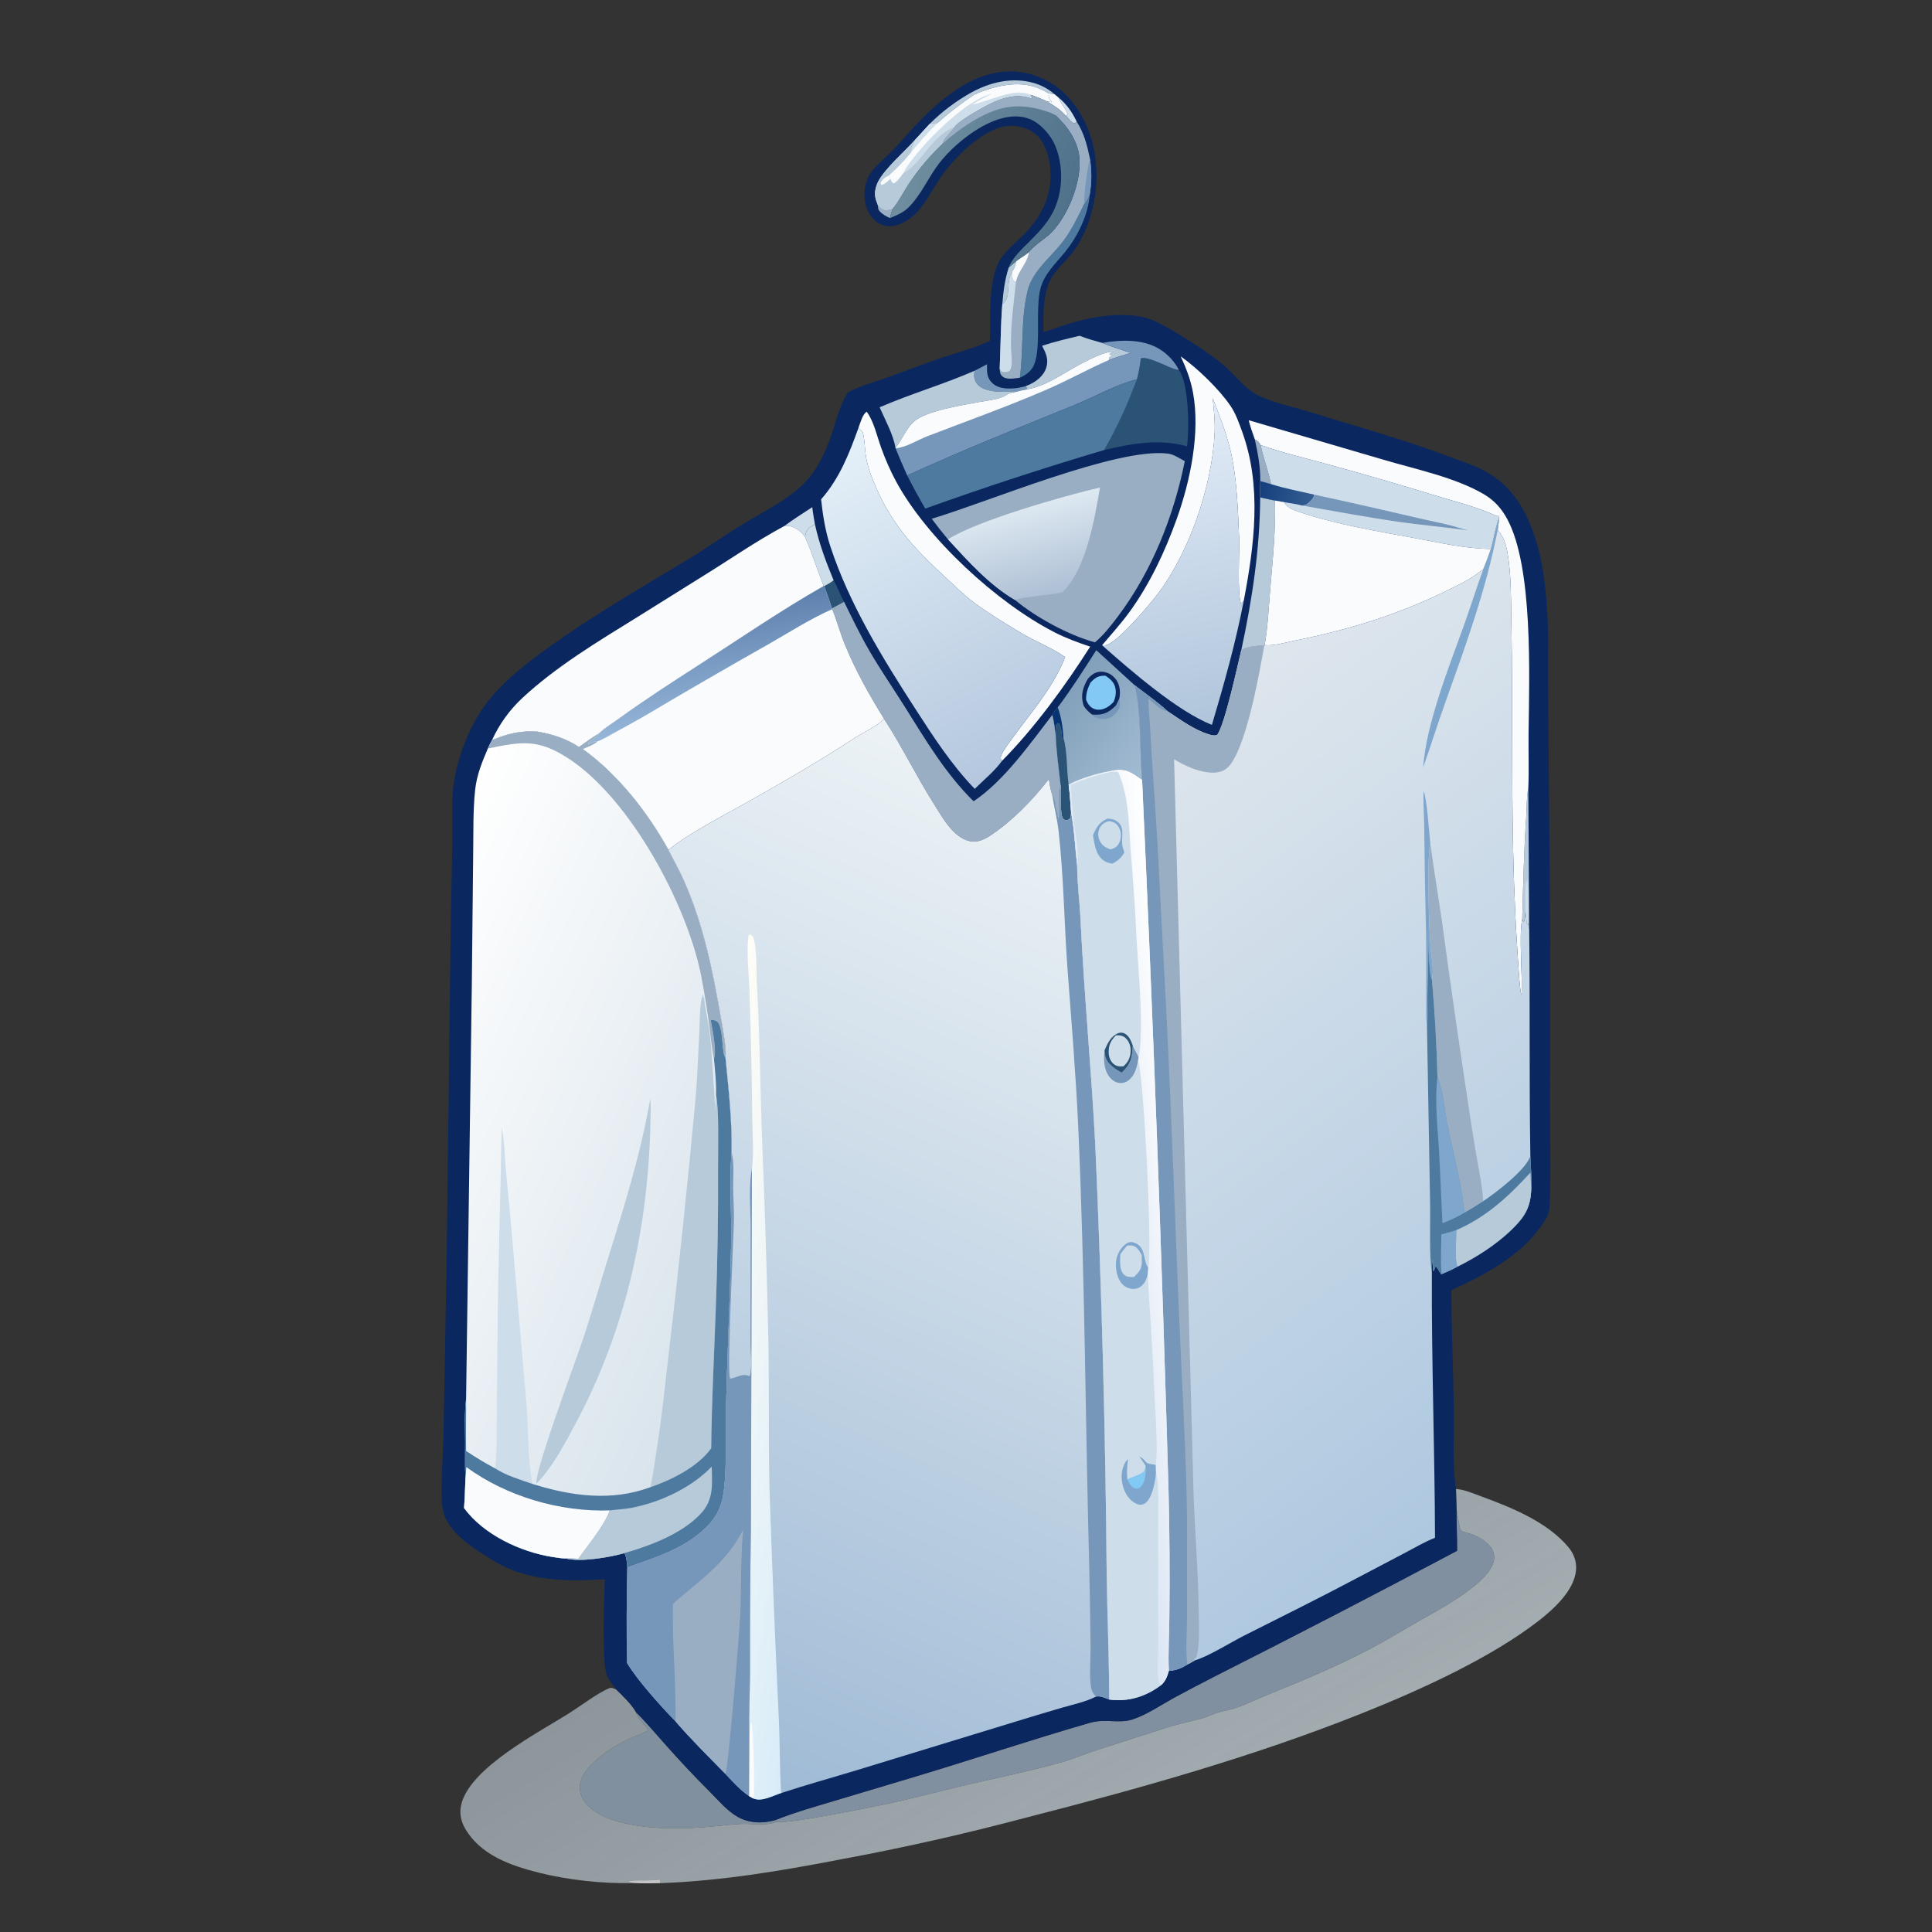 <?xml version="1.0" encoding="UTF-8" standalone="no"?>
<!DOCTYPE svg PUBLIC "-//W3C//DTD SVG 1.1//EN" "http://www.w3.org/Graphics/SVG/1.1/DTD/svg11.dtd">
<svg width="100%" height="100%" viewBox="0 0 1024 1024" version="1.1" xmlns="http://www.w3.org/2000/svg" xmlns:xlink="http://www.w3.org/1999/xlink" xml:space="preserve" xmlns:serif="http://www.serif.com/" style="fill-rule:evenodd;clip-rule:evenodd;stroke-linejoin:round;stroke-miterlimit:2;">
    <rect x="0" y="0" width="1024" height="1024" fill="#333333" stroke="none"/>
    <g transform="matrix(1.034,0,0,1.034,0.001,-17.249)">
        <g id="tshirt.svg">
            <g>
                <path d="M746.318,779.918C750.753,780.22 755.47,782.324 759.633,783.853C774.957,789.481 793.057,796.806 803.857,809.633C806.752,813.07 808.279,817.194 807.841,821.711C806.853,831.901 796.599,841.319 789.042,847.222C764.143,866.67 727.033,883.394 697.692,895.095C642.071,917.274 583.85,933.559 525.898,948.402C494.603,956.724 463.034,963.836 431.193,969.737C400.748,975.623 369.457,980.89 338.418,981.977C333.874,982.118 329.33,982.102 324.787,981.929C309.053,982.313 291.246,980.392 276,976.552C261.631,972.933 246.349,967.515 238.507,954.144C236.082,950.011 235.3,945.539 236.63,940.884C241.917,922.37 275.98,904.784 291.554,894.983C296.971,891.574 306.601,884.373 312.044,882.144C313.594,881.509 314.489,882.203 315.947,882.76C319.301,886.06 323.86,890.371 326.112,894.488L326.443,894.81C331.772,900.062 336.634,906.005 341.651,911.572C348.839,919.669 356.264,927.542 363.927,935.192C368.266,939.605 372.786,944.941 378.223,948.036C381.609,949.964 385.852,950.873 389.726,950.817C392.373,950.779 395.03,950.314 397.577,949.602C407.332,945.672 417.798,942.745 427.865,939.724L469.481,927.268C499.27,918.336 528.787,908.374 558.666,899.78C566.677,897.476 573.518,900.354 580.544,898.026C587.83,895.611 594.609,890.951 601.311,887.231C608.391,883.388 615.519,879.635 622.695,875.972C664.323,854.954 705.723,833.496 746.894,811.597C746.907,804.468 746.583,797.334 746.59,790.199L746.318,779.918ZM746.59,790.199C746.583,797.334 746.907,804.468 746.894,811.597C705.723,833.496 664.323,854.954 622.695,875.972C615.519,879.635 608.391,883.388 601.311,887.231C594.609,890.951 587.83,895.611 580.544,898.026C573.518,900.354 566.677,897.476 558.666,899.78C528.787,908.374 499.27,918.336 469.481,927.268L427.865,939.724C417.798,942.745 407.332,945.672 397.577,949.602L398.002,950.529C403.847,951.832 446.92,942.982 455.185,941.219C468.773,938.32 482.24,934.666 495.787,931.524C512.184,927.722 528.599,924.426 544.799,919.815C550.246,918.265 555.68,915.902 561.1,914.121L597.449,902.437C603.676,900.384 610.19,899.193 616.496,897.388C619.217,896.609 621.695,895.312 624.376,894.485C627.192,893.617 630.172,893.241 632.963,892.309C639.01,890.288 645.006,887.302 650.944,884.906C667.895,878.068 684.611,871.071 700.857,862.633C709.967,857.901 718.671,852.525 727.589,847.462C738.062,841.517 757.811,830.907 763.959,820.929C765.478,818.464 766.46,815.443 765.583,812.576C764.186,808.012 758.578,804.609 754.347,803.106C752.627,802.495 750.306,802.176 748.784,801.214C748.221,800.859 746.915,791.616 746.59,790.199ZM326.112,894.488C326.75,898.463 331.295,900.323 332.081,903.793C328.467,905.777 324.428,906.981 320.744,908.853C312.942,912.819 299.984,920.99 297.56,930.032C296.647,933.437 297.414,936.758 299.312,939.684C304.062,947.01 315.166,950.427 323.352,951.945C337.11,954.498 350.963,954.143 364.839,952.975C369.835,952.555 374.946,951.784 379.943,951.594C385.729,951.375 392.493,952.807 398.002,950.529L397.577,949.602C395.03,950.314 392.373,950.779 389.726,950.817C385.852,950.873 381.609,949.964 378.223,948.036C372.786,944.941 368.266,939.605 363.927,935.192C356.264,927.542 348.839,919.669 341.651,911.572C336.634,906.005 331.772,900.062 326.443,894.81L326.112,894.488ZM324.787,981.929C329.33,982.102 333.874,982.118 338.418,981.977C338.346,981.463 338.405,980.873 338.414,980.352L337.977,980.148C332.757,980.922 327.595,980.233 322.406,980.799L322.285,981.311L324.787,981.929Z" style="fill:url(#_Linear1);fill-rule:nonzero;"/>
                <path d="M324.787,981.929L322.285,981.311L322.406,980.799C327.595,980.233 332.757,980.922 337.977,980.148L338.414,980.352C338.405,980.873 338.346,981.463 338.418,981.977C333.874,982.118 329.33,982.102 324.787,981.929Z" style="fill:rgb(250,251,252);fill-opacity:0.73;fill-rule:nonzero;"/>
                <path d="M326.112,894.488L326.443,894.81C331.772,900.062 336.634,906.005 341.651,911.572C348.839,919.669 356.264,927.542 363.927,935.192C368.266,939.605 372.786,944.941 378.223,948.036C381.609,949.964 385.852,950.873 389.726,950.817C392.373,950.779 395.03,950.314 397.577,949.602L398.002,950.529C392.493,952.807 385.729,951.375 379.943,951.594C374.946,951.784 369.835,952.555 364.839,952.975C350.963,954.143 337.11,954.498 323.352,951.945C315.166,950.427 304.062,947.01 299.312,939.684C297.414,936.758 296.647,933.437 297.56,930.032C299.984,920.99 312.942,912.819 320.744,908.853C324.428,906.981 328.467,905.777 332.081,903.793C331.295,900.323 326.75,898.463 326.112,894.488Z" style="fill:rgb(153,174,195);fill-opacity:0.75;fill-rule:nonzero;"/>
                <path d="M746.59,790.199C746.915,791.616 748.221,800.859 748.784,801.214C750.306,802.176 752.627,802.495 754.347,803.106C758.578,804.609 764.186,808.012 765.583,812.576C766.46,815.443 765.478,818.464 763.959,820.929C757.811,830.907 738.062,841.517 727.589,847.462C718.671,852.525 709.967,857.901 700.857,862.633C684.611,871.071 667.895,878.068 650.944,884.906C645.006,887.302 639.01,890.288 632.963,892.309C630.172,893.241 627.192,893.617 624.376,894.485C621.695,895.312 619.217,896.609 616.496,897.388C610.19,899.193 603.676,900.384 597.449,902.437L561.1,914.121C555.68,915.902 550.246,918.265 544.799,919.815C528.599,924.426 512.184,927.722 495.787,931.524C482.24,934.666 468.773,938.32 455.185,941.219C446.92,942.982 403.847,951.832 398.002,950.529L397.577,949.602C407.332,945.672 417.798,942.745 427.865,939.724L469.481,927.268C499.27,918.336 528.787,908.374 558.666,899.78C566.677,897.476 573.518,900.354 580.544,898.026C587.83,895.611 594.609,890.951 601.311,887.231C608.391,883.388 615.519,879.635 622.695,875.972C664.323,854.954 705.723,833.496 746.894,811.597C746.907,804.468 746.583,797.334 746.59,790.199Z" style="fill:rgb(153,174,195);fill-opacity:0.76;fill-rule:nonzero;"/>
                <path d="M507.425,191.37C507.993,178.353 505.96,158.075 514.126,147.674C517.88,142.892 522.929,139.232 526.933,134.653C534.908,125.532 539.289,115.765 538.396,103.535C537.923,97.052 535.814,89.502 530.579,85.278C526.451,81.948 520.636,80.643 515.441,81.366C503.924,82.968 489.653,97.11 483.098,106.27C479.219,111.691 476.158,117.739 472.142,123.047C468.733,127.552 463.164,131.909 457.43,132.571C454.113,132.953 450.996,131.898 448.502,129.695C444.835,126.456 443.244,121.827 443.125,117.029C443.039,113.585 443.657,110.009 445.325,106.961C448.082,101.926 453.816,97.706 457.785,93.568C461.266,89.938 464.492,86.071 467.925,82.397C480.808,68.614 497.099,53.847 517.049,53.278C527.069,52.992 537.924,57.198 545.186,64.115C566.115,84.051 566.595,119.155 552.145,142.843C548.089,149.492 540.368,154.83 537.529,162.031C534.738,169.111 534.611,179.305 534.817,186.866C539.075,185.678 543.269,184.074 547.492,182.738C559.514,178.936 575.85,176.19 588.223,179.829C596.754,182.338 620.03,197.628 627.016,203.668C633.171,208.99 638.223,216.259 645.743,219.76C653.128,223.199 662.304,225.086 670.114,227.498C694.467,235.018 718.889,241.716 742.745,250.721C748.757,252.991 755.028,254.901 760.723,257.908C775.18,265.541 782.682,278.641 787.348,293.82C791.649,307.811 792.662,321.838 793.412,336.356C793.771,343.313 793.475,350.34 793.506,357.309L793.769,397.027L794.627,496.991L794.502,584.412C794.494,601.339 795.099,618.55 794.242,635.45C794.146,637.34 793.891,638.797 792.956,640.461C782.612,658.875 762.501,669.573 743.965,677.964C743.992,698.719 744.947,719.369 745.243,740.095C745.42,752.466 744.38,768.1 746.318,779.918L746.59,790.199C746.583,797.334 746.907,804.468 746.894,811.597C705.723,833.496 664.323,854.954 622.695,875.972C615.519,879.635 608.391,883.388 601.311,887.231C594.609,890.951 587.83,895.611 580.544,898.026C573.518,900.354 566.677,897.476 558.666,899.78C528.787,908.374 499.27,918.336 469.481,927.268L427.865,939.724C417.798,942.745 407.332,945.672 397.577,949.602C395.03,950.314 392.373,950.779 389.726,950.817C385.852,950.873 381.609,949.964 378.223,948.036C372.786,944.941 368.266,939.605 363.927,935.192C356.264,927.542 348.839,919.669 341.651,911.572C336.634,906.005 331.772,900.062 326.443,894.81L326.112,894.488C323.86,890.371 319.301,886.06 315.947,882.76C314.173,880.336 311.617,877.456 310.777,874.565C308.606,867.098 309.611,835.453 309.998,826.203C290.311,827.512 269.649,827.238 252.388,816.372C242.971,810.444 229.451,802.379 227.032,790.75C225.468,783.227 227.141,761.381 227.325,752.484L228.928,664.073L230.962,497.536L231.865,446.746C232.018,437.566 231.284,427.913 232.505,418.824C234.47,404.182 241.523,386.421 251,375.025C261.436,362.476 274.627,353.048 287.917,343.812C309.205,329.017 331.404,316.246 353.559,302.869C362.231,297.633 370.484,291.702 379.096,286.374C390.63,279.238 406.43,271.853 415.026,261.258C420.25,254.819 424.161,245.996 426.687,238.144C428.986,231.001 430.485,224.337 434.515,217.902L436.965,216.698C442.07,214.146 447.933,212.6 453.334,210.685C463.022,207.251 472.575,203.486 482.32,200.19C490.653,197.372 499.468,195.15 507.425,191.37Z" style="fill:rgb(10,39,95);fill-rule:nonzero;"/>
                <path d="M450.029,121.938C451.206,122.942 452.542,124.396 454.188,124.333C455.272,124.291 456.438,123.987 457.502,123.768C457.036,125.292 456.472,126.82 456.298,128.41C454.773,128.016 452.298,126.418 451.179,125.261C450.07,124.114 450.068,123.491 450.029,121.938Z" style="fill:rgb(153,174,195);fill-rule:nonzero;"/>
                <path d="M542.557,66.636C546.759,70.065 549.53,74.075 551.876,78.941C551.199,79.78 551.633,79.423 550.508,79.928C548.805,79.166 547.651,77.422 546.479,76.007L547.253,75.196C546.234,72.144 543.785,69.69 542.557,66.636Z" style="fill:rgb(206,221,234);fill-rule:nonzero;"/>
                <path d="M517.084,153.788L520.883,150.572C520.518,152.631 520.21,154.173 518.869,155.837C515.23,162.011 518.714,169.546 513.779,172.501C514.305,166.068 515.053,159.945 517.084,153.788Z" style="fill:rgb(182,202,217);fill-rule:nonzero;"/>
                <path d="M537.532,64.578L540.415,64.854L542.557,66.636C543.785,69.69 546.234,72.144 547.253,75.196L546.479,76.007L545.944,75.688C543.506,72.738 540.032,70.803 536.847,68.772C537.587,68.765 538.31,68.941 539.039,69.065C539.033,68.294 538.052,67.805 537.809,67.127C537.573,66.469 537.611,65.304 537.532,64.578Z" style="fill:rgb(250,251,252);fill-rule:nonzero;"/>
                <path d="M643.215,241.921C644.867,242.754 645.292,243.197 646.179,244.82C647.529,251.58 650.175,258.031 651.505,264.824C649.704,264.248 647.835,263.812 646.009,263.316C646.128,256.058 644.752,248.973 643.215,241.921Z" style="fill:rgb(153,174,195);fill-rule:nonzero;"/>
                <path d="M427.308,314.118C429.412,317.651 430.624,321.62 432.666,325.15L426.455,328.517C425.228,324.69 423.907,320.895 422.49,317.134C424.233,316.225 425.786,315.366 427.308,314.118Z" style="fill:rgb(42,83,118);fill-rule:nonzero;"/>
                <path d="M416.373,276.641C416.649,279.593 417.236,282.52 417.737,285.441C415.371,286.748 413.569,287.669 412.921,290.488C412.789,291.062 412.778,291.429 412.735,291.991C411.827,290.777 410.928,289.621 409.706,288.704C407.401,286.975 404.968,285.868 402.083,286.289C406.626,282.849 411.628,279.808 416.373,276.641Z" style="fill:rgb(206,221,234);fill-rule:nonzero;"/>
                <path d="M499.557,206.732L505.939,203.407C505.91,207.028 505.673,209.945 508.361,212.76C510.869,215.387 514.555,215.893 518.015,215.843C520.757,215.804 523.241,215.321 525.875,214.597L526.552,216.28C524.47,216.624 522.452,217.117 520.409,217.643C516.564,217.339 512.751,217.784 508.894,217.167C505.875,216.684 502.459,215.769 500.616,213.115C499.199,211.075 499.142,209.098 499.557,206.732Z" style="fill:rgb(118,150,186);fill-rule:nonzero;"/>
                <path d="M497.766,64.171C507.584,58.756 518.974,56.064 530.007,59.247C533.91,60.373 537.298,62.247 540.415,64.854L537.532,64.578C529.351,59.404 521.1,58.97 511.846,61.001C507.597,61.934 503.457,63.423 499.459,65.126C492.716,69.634 486.52,74.329 480.515,79.789L476.634,80.099C478.202,78.537 479.822,77.031 481.493,75.581C483.165,74.13 484.885,72.739 486.652,71.407C488.419,70.075 490.229,68.805 492.084,67.598C493.939,66.39 495.833,65.248 497.766,64.171Z" style="fill:rgb(182,202,217);fill-rule:nonzero;"/>
                <path d="M780.284,487.64C780.783,470.364 781.116,453.134 782.312,435.888C782.653,430.975 782.411,425.515 783.397,420.719L783.851,492.788L783.192,489.733L783.019,490.698L782.773,490.739L781.968,483.985C781.815,485.664 781.896,487.91 780.982,489.355C780.336,488.302 780.573,488.872 780.284,487.64Z" style="fill:rgb(182,202,217);fill-rule:nonzero;"/>
                <path d="M781.968,483.985C782.009,480.482 781.424,470.302 782.368,467.553L782.644,468.985L782.183,469.514L782.78,469.248C782.852,468.479 782.746,467.684 783.214,467.056C783.35,474.565 783.704,482.235 783.192,489.733L783.019,490.698L782.773,490.739L781.968,483.985Z" style="fill:rgb(206,221,234);fill-rule:nonzero;"/>
                <path d="M412.735,291.991C412.778,291.429 412.789,291.062 412.921,290.488C413.569,287.669 415.371,286.748 417.737,285.441C419.85,295.258 423.445,304.864 427.308,314.118C425.786,315.366 424.233,316.225 422.49,317.134L422.207,317.118C420.512,312.608 418.856,308.084 417.237,303.546C415.838,299.641 414.369,295.804 412.735,291.991Z" style="fill:rgb(206,221,234);fill-rule:nonzero;"/>
                <path d="M553.401,188.793C557.184,190.285 561.045,191.368 564.957,192.455C569.767,194.408 574.716,195.999 579.662,197.571C575.935,198.733 572.161,199.821 568.5,201.175L568.363,200.125L569.653,199.106L569.427,198.512L568.547,198.337C569.383,197.581 569.712,197.491 570.759,197.181C567.146,196.142 555.847,202.24 552.426,204.106C543.805,208.809 536.426,214.439 526.552,216.28L525.875,214.597C526.596,214.307 527.308,213.996 528.011,213.665C531.611,211.934 535.136,209.062 536.32,205.106C537.615,200.783 536.105,197.673 534.165,193.926C540.434,191.855 546.98,190.322 553.401,188.793Z" style="fill:rgb(182,202,217);fill-rule:nonzero;"/>
                <path d="M555.688,121.405C556.879,119.747 557.762,118.104 558.616,116.252C557.886,126.703 552.388,137.95 545.831,145.982C541.243,151.6 535.559,156.871 533.479,164.035C530.243,175.179 534.46,197.397 529.114,205.391C528.591,206.176 527.981,206.885 527.283,207.518C525.993,208.683 524.342,209.57 522.776,210.3C524.723,195.577 523.177,180.051 526.8,165.579C529.407,155.166 539.328,148.102 545.408,139.77C549.556,134.086 552.623,127.713 555.688,121.405Z" style="fill:rgb(79,122,160);fill-rule:nonzero;"/>
                <path d="M645.976,271.631C648.485,272.194 651.002,272.836 653.538,273.263C653.936,288.526 652.415,303.341 651.12,318.508C650.298,328.14 649.901,337.818 648.261,347.362L648.035,347.681C644.152,347.587 639.769,348.066 636.289,349.859C641.872,323.922 645.776,298.202 645.976,271.631Z" style="fill:rgb(182,202,217);fill-rule:nonzero;"/>
                <path d="M450.894,225.453C466.818,218.551 483.583,213.704 499.557,206.732C499.142,209.098 499.199,211.075 500.616,213.115C502.459,215.769 505.875,216.684 508.894,217.167C512.751,217.784 516.564,217.339 520.409,217.643C518.775,217.91 517.494,218.133 516.088,219.049C512.358,221.481 506.461,221.945 502.133,222.749C493.701,224.317 474.492,227.256 468.344,232.904C464.716,236.237 462.608,241.584 459.615,245.495C459.225,246.005 459.384,245.777 459.037,246.459C458.048,239.756 453.618,231.687 450.894,225.453Z" style="fill:rgb(182,202,217);fill-rule:nonzero;"/>
                <path d="M499.459,65.126C503.457,63.423 507.597,61.934 511.846,61.001C521.1,58.97 529.351,59.404 537.532,64.578C537.611,65.304 537.573,66.469 537.809,67.127C538.052,67.805 539.033,68.294 539.039,69.065C538.31,68.941 537.587,68.765 536.847,68.772C533.981,67.448 531.196,66.25 528.182,65.3L529.063,66.735L528.819,67.24C522.382,64.748 515.64,66.268 509.531,68.95C505.296,70.81 491.851,78.237 489.404,81.618C487.427,84.881 484.398,86.602 483.101,90.399C476.59,96.508 470.411,103.79 465.533,111.301C462.888,115.374 460.577,120.021 457.502,123.768C456.438,123.987 455.272,124.291 454.188,124.333C452.542,124.396 451.206,122.942 450.029,121.938L449.55,120.579C449.413,120.242 449.277,119.904 449.155,119.561C447.96,116.178 448.619,112.989 450.097,109.827C453.868,102.757 463.668,94.441 469.315,88.094L476.634,80.099L480.515,79.789C486.52,74.329 492.716,69.634 499.459,65.126Z" style="fill:rgb(250,251,252);fill-rule:nonzero;"/>
                <path d="M476.634,80.099L480.515,79.789C475.59,84.678 471.095,89.612 466.801,95.076C467.626,92.744 468.464,90.416 469.315,88.094L476.634,80.099Z" style="fill:rgb(206,221,234);fill-rule:nonzero;"/>
                <path d="M498.309,70.234C506.787,68.862 519.889,61.236 528.182,65.3L529.063,66.735L528.819,67.24C522.382,64.748 515.64,66.268 509.531,68.95C505.296,70.81 491.851,78.237 489.404,81.618C477.757,85.834 472.611,100.001 463.061,105.414C463.52,104.399 464.007,103.485 464.617,102.551C472.046,91.169 495.038,67.459 508.608,64.765C505.023,66.321 501.657,68.23 498.309,70.234Z" style="fill:rgb(206,221,234);fill-rule:nonzero;"/>
                <path d="M463.061,105.414C472.611,100.001 477.757,85.834 489.404,81.618C487.427,84.881 484.398,86.602 483.101,90.399C476.59,96.508 470.411,103.79 465.533,111.301C462.888,115.374 460.577,120.021 457.502,123.768C456.438,123.987 455.272,124.291 454.188,124.333C452.542,124.396 451.206,122.942 450.029,121.938L449.55,120.579C449.413,120.242 449.277,119.904 449.155,119.561C447.96,116.178 448.619,112.989 450.097,109.827C453.868,102.757 463.668,94.441 469.315,88.094C468.464,90.416 467.626,92.744 466.801,95.076C463.321,99.274 459.635,103.07 455.579,106.717L456.46,108.397L457.038,109.838C457.289,110.184 457.697,110.468 458.02,110.748C460.024,109.792 461.707,107.131 463.061,105.414Z" style="fill:rgb(182,202,217);fill-rule:nonzero;"/>
                <path d="M455.579,106.717L456.46,108.397C455.103,109.493 453.495,111.17 451.76,111.52L451.386,110.418C452.324,108.512 453.667,107.517 455.579,106.717Z" style="fill:rgb(250,251,252);fill-rule:nonzero;"/>
                <path d="M584.753,200.43C586.957,199.449 592.167,201.806 594.442,202.676C597.334,203.782 601.274,206.059 604.281,206.301C609.447,213.233 609.675,237.025 608.47,245.428C593.873,241.49 580.435,244.014 566.002,247.347C572.799,235.617 578.088,223.788 582.822,211.097C583.667,207.534 584.425,204.082 584.753,200.43Z" style="fill:rgb(42,83,118);fill-rule:nonzero;"/>
                <path d="M545.944,75.688L546.479,76.007C547.651,77.422 548.805,79.166 550.508,79.928C551.633,79.423 551.199,79.78 551.876,78.941C555.631,84.789 557.302,91.246 558.696,97.973C559.658,104.26 559.608,109.968 558.616,116.252C557.762,118.104 556.879,119.747 555.688,121.405C552.623,127.713 549.556,134.086 545.408,139.77C539.328,148.102 529.407,155.166 526.8,165.579C523.177,180.051 524.723,195.577 522.776,210.3L522.368,210.349C519.681,210.648 515.747,211.542 513.606,209.417C512.545,208.365 512.535,207.103 512.431,205.721C512.924,194.649 512.926,183.561 513.779,172.501C518.714,169.546 515.23,162.011 518.869,155.837C520.21,154.173 520.518,152.631 520.883,150.572C523.034,148.94 525.247,147.739 527.345,145.949C530.48,141.871 535.962,139.102 539.516,135.26C547.667,126.451 553.994,110.543 553.363,98.473C552.892,89.469 547.356,81.6 540.962,75.684C542.614,75.561 544.255,75.831 545.944,75.688Z" style="fill:rgb(153,174,195);fill-rule:nonzero;"/>
                <path d="M558.696,97.973C559.658,104.26 559.608,109.968 558.616,116.252C557.762,118.104 556.879,119.747 555.688,121.405C555.864,113.825 556.992,105.361 558.696,97.973Z" style="fill:rgb(118,150,186);fill-rule:nonzero;"/>
                <path d="M527.345,145.949C527.015,150.698 522.442,155.052 521.144,159.775C521.069,160.049 520.986,160.32 520.914,160.595C520.871,160.76 520.836,160.927 520.797,161.093L519.625,160.687C518.66,159.356 518.89,157.422 518.869,155.837C520.21,154.173 520.518,152.631 520.883,150.572C523.034,148.94 525.247,147.739 527.345,145.949Z" style="fill:rgb(250,251,252);fill-rule:nonzero;"/>
                <path d="M513.779,172.501C518.714,169.546 515.23,162.011 518.869,155.837C518.89,157.422 518.66,159.356 519.625,160.687L520.797,161.093C519.594,172.4 517.884,183.972 518.252,195.363C518.357,198.6 519.383,204.289 517.5,206.826C516.04,207.55 515.118,207.43 513.569,207.252C512.995,206.702 512.798,206.46 512.431,205.721C512.924,194.649 512.926,183.561 513.779,172.501Z" style="fill:rgb(206,221,234);fill-rule:nonzero;"/>
                <path d="M528.182,65.3C531.196,66.25 533.981,67.448 536.847,68.772C540.032,70.803 543.506,72.738 545.944,75.688C544.255,75.831 542.614,75.561 540.962,75.684C547.356,81.6 552.892,89.469 553.363,98.473C553.994,110.543 547.667,126.451 539.516,135.26C535.962,139.102 530.48,141.871 527.345,145.949C525.247,147.739 523.034,148.94 520.883,150.572L517.084,153.788C520.237,144.702 534.876,136.995 540.707,123.383C544.953,113.471 545.015,101.245 540.863,91.278C538.583,85.802 533.274,79.827 527.741,77.657C511.948,71.462 490.329,88.797 481.427,100.359C475.914,107.519 472.378,116.149 466.026,122.684C463.201,125.592 459.964,126.906 456.298,128.41C456.472,126.82 457.036,125.292 457.502,123.768C460.577,120.021 462.888,115.374 465.533,111.301C470.411,103.79 476.59,96.508 483.101,90.399C484.398,86.602 487.427,84.881 489.404,81.618C491.851,78.237 505.296,70.81 509.531,68.95C515.64,66.268 522.382,64.748 528.819,67.24L529.063,66.735L528.182,65.3Z" style="fill:url(#_Linear2);fill-rule:nonzero;"/>
                <path d="M528.182,65.3C531.196,66.25 533.981,67.448 536.847,68.772C540.032,70.803 543.506,72.738 545.944,75.688C544.255,75.831 542.614,75.561 540.962,75.684L538.709,74.543C526.296,70.132 516.751,69.703 504.686,75.492C496.998,79.181 489.436,84.7 483.101,90.399C484.398,86.602 487.427,84.881 489.404,81.618C491.851,78.237 505.296,70.81 509.531,68.95C515.64,66.268 522.382,64.748 528.819,67.24L529.063,66.735L528.182,65.3Z" style="fill:rgb(153,174,195);fill-rule:nonzero;"/>
                <path d="M440.057,235.981C440.864,233.836 442.201,228.732 444.298,227.746C448.033,232.931 449.523,240.26 451.704,246.248C453.789,252.101 456.29,257.769 459.209,263.254C475.009,292.593 510.828,325.531 540.478,340.762C546.306,343.755 552.601,346.079 558.816,348.144C546.069,368.179 530.323,389.79 513.631,406.688C513.461,406.418 513.262,406.164 513.12,405.878C512.205,404.03 515.799,399.465 516.905,397.892C527.106,383.388 539.395,370.271 545.983,353.515C538.937,348.582 530.72,345.536 523.356,341.107C515.248,336.231 506.814,331.174 499.229,325.533C494.103,321.72 489.456,317.093 484.769,312.76C469.816,298.938 458.233,287.013 449.699,268.003C447.225,262.492 444.871,256.704 443.863,250.715C443.34,247.607 443.166,240.655 442.17,238.173C441.949,237.623 440.529,236.471 440.057,235.981Z" style="fill:rgb(250,251,252);fill-rule:nonzero;"/>
                <path d="M605.166,199.327C613.546,205.196 624.886,216.111 630.687,224.646C633.423,228.67 635.081,233.431 636.728,237.98C646.898,266.06 642.984,296.029 637.544,324.606L636.208,326.182C634.11,322.228 635.417,298.477 635.137,292.006C634.507,277.462 634.054,261.44 630.652,247.283C628.493,238.3 624.954,229.344 621.619,220.742C622.202,226.626 622.882,232.488 622.62,238.41C621.382,266.358 608.877,302.492 591.212,323.982C587.098,328.987 571.873,347.067 566.425,347.448C565.83,347.489 565.557,347.458 564.911,347.436C569.546,341.9 574.361,336.635 578.646,330.802C589.235,316.39 597.219,299.355 603.218,282.565C610.186,263.061 615.298,238.422 611.527,217.953C610.304,211.315 608.06,205.403 605.166,199.327Z" style="fill:rgb(250,251,252);fill-rule:nonzero;"/>
                <path d="M561.942,349.962L581.676,367.978C585.083,381.246 584.177,402.122 585.427,416.481C580.068,412.748 577.363,410.452 570.638,411.647C562.891,413.024 554.806,415.223 547.778,418.816C548.368,423.482 548.707,428.137 549.013,432.827L548.868,435.823C548.34,436.335 547.857,436.695 547.255,437.108C545.904,437.156 545.927,437.138 544.856,436.307C543.046,433.08 544.239,423.948 543.725,419.744C543.702,419.55 543.674,419.355 543.648,419.161C542.748,410.709 541.464,402.096 541.155,393.612C540.673,390.119 540.307,386.568 539.382,383.16C540.018,381.816 541.306,380.445 542.221,379.247C549.31,369.792 555.599,359.916 561.942,349.962Z" style="fill:url(#_Linear3);fill-rule:nonzero;"/>
                <path d="M539.382,383.16C540.018,381.816 541.306,380.445 542.221,379.247C543.965,384.147 544.881,389.732 545.109,394.924L544.84,395.062L544.376,394.767C544.205,392.299 543.976,389.746 542.911,387.49L542.161,387.343L541.256,388.459C541.441,390.091 541.452,391.498 541.226,393.13L541.155,393.612C540.673,390.119 540.307,386.568 539.382,383.16Z" style="fill:rgb(7,51,115);fill-rule:nonzero;"/>
                <path d="M571.963,378.373L573.747,374.802C574.214,377.278 574.422,378.821 572.988,380.986C571.588,383.101 569.281,384.85 566.732,385.204C564.964,385.449 562.325,385.092 560.833,384.042C560.378,383.722 560.125,383.384 559.777,382.978C560.37,383.011 560.955,383.036 561.548,383.043C566.193,383.102 568.715,381.567 571.963,378.373Z" style="fill:rgb(118,150,186);fill-rule:nonzero;"/>
                <path d="M541.155,393.612L541.226,393.13C541.452,391.498 541.441,390.091 541.256,388.459L542.161,387.343L542.911,387.49C543.976,389.746 544.205,392.299 544.376,394.767L544.84,395.062L545.109,394.924C547.25,402.34 546.597,411.122 547.778,418.816C548.368,423.482 548.707,428.137 549.013,432.827L548.868,435.823C548.34,436.335 547.857,436.695 547.255,437.108C545.904,437.156 545.927,437.138 544.856,436.307C543.046,433.08 544.239,423.948 543.725,419.744C543.702,419.55 543.674,419.355 543.648,419.161C542.748,410.709 541.464,402.096 541.155,393.612Z" style="fill:rgb(42,83,118);fill-rule:nonzero;"/>
                <path d="M557.605,364.636C558.86,363.28 559.991,362.134 561.757,361.478C564.309,360.529 566.521,361.045 568.913,362.142C571.65,363.939 573.181,365.973 573.841,369.217C574.215,371.055 574.1,372.968 573.747,374.802L571.963,378.373C568.715,381.567 566.193,383.102 561.548,383.043C560.955,383.036 560.37,383.011 559.777,382.978C557.987,381.574 556.675,380.379 555.475,378.434C555.397,378.169 555.315,377.905 555.241,377.638C553.884,372.769 555.15,368.88 557.605,364.636Z" style="fill:rgb(10,39,95);fill-rule:nonzero;"/>
                <path d="M558.978,366.596C559.32,366.224 559.672,365.861 560.039,365.514C562.153,363.504 563.827,362.955 566.716,363.07C569.003,364.647 571.073,366.347 571.7,369.197C572.256,371.728 571.813,374.044 570.876,376.405C569.823,377.49 568.797,378.504 567.461,379.241C565.543,380.299 563.244,380.905 561.11,380.153C558.749,379.32 557.726,377.63 556.715,375.466C556.659,372.032 557.504,369.625 558.978,366.596Z" style="fill:rgb(130,202,245);fill-rule:nonzero;"/>
                <path d="M564.957,192.455C575.058,190.724 586.902,190.322 595.662,196.461C599.228,198.96 602.316,202.4 604.281,206.301C601.274,206.059 597.334,203.782 594.442,202.676C592.167,201.806 586.957,199.449 584.753,200.43C584.425,204.082 583.667,207.534 582.822,211.097C571.969,213.835 561.402,219.975 551.012,224.205C522.166,235.948 493.353,247.41 465.032,260.419C462.953,255.8 460.955,251.147 459.037,246.459C459.384,245.777 459.225,246.005 459.615,245.495C462.608,241.584 464.716,236.237 468.344,232.904C474.492,227.256 493.701,224.317 502.133,222.749C506.461,221.945 512.358,221.481 516.088,219.049C517.494,218.133 518.775,217.91 520.409,217.643C522.452,217.117 524.47,216.624 526.552,216.28C536.426,214.439 543.805,208.809 552.426,204.106C555.847,202.24 567.146,196.142 570.759,197.181C569.712,197.491 569.383,197.581 568.547,198.337L569.427,198.512L569.653,199.106L568.363,200.125L568.5,201.175C572.161,199.821 575.935,198.733 579.662,197.571C574.716,195.999 569.767,194.408 564.957,192.455Z" style="fill:rgb(118,150,186);fill-rule:nonzero;"/>
                <path d="M526.552,216.28C536.426,214.439 543.805,208.809 552.426,204.106C555.847,202.24 567.146,196.142 570.759,197.181C569.712,197.491 569.383,197.581 568.547,198.337L569.427,198.512L569.653,199.106L568.363,200.125L568.5,201.175C557.638,205.885 547.346,211.704 536.484,216.4C516.414,225.077 495.808,232.426 475.413,240.266C470.397,242.194 464.37,246.092 459.037,246.459C459.384,245.777 459.225,246.005 459.615,245.495C462.608,241.584 464.716,236.237 468.344,232.904C474.492,227.256 493.701,224.317 502.133,222.749C506.461,221.945 512.358,221.481 516.088,219.049C517.494,218.133 518.775,217.91 520.409,217.643C522.452,217.117 524.47,216.624 526.552,216.28Z" style="fill:rgb(250,251,252);fill-rule:nonzero;"/>
                <path d="M582.822,211.097C578.088,223.788 572.799,235.617 566.002,247.347C535.153,256.5 504.582,266.507 474.291,277.367C471.026,271.816 467.939,266.166 465.032,260.419C493.353,247.41 522.166,235.948 551.012,224.205C561.402,219.975 571.969,213.835 582.822,211.097Z" style="fill:rgb(79,122,160);fill-rule:nonzero;"/>
                <path d="M640.057,232.082L709.627,252.474C725.73,257.204 745.977,261.463 760.474,269.934C765.986,273.154 769.693,277.331 772.685,282.914C785.885,307.544 783.901,363.101 783.535,392.042C783.414,401.578 783.795,411.2 783.397,420.719C782.411,425.515 782.653,430.975 782.312,435.888C781.116,453.134 780.783,470.364 780.284,487.64C778.462,496.568 780.556,516.162 779.897,526.713C779.014,526.004 777.791,503.835 777.608,500.998C774.863,458.494 775.196,415.458 775.07,372.865C775.055,359.552 774.922,346.241 774.671,332.93C774.496,322.142 774.561,310.964 772.766,300.297C772.002,295.757 770.753,291.897 767.708,288.341L768.556,281.8L768.378,281.22C767.645,281.289 767.328,281.265 766.644,280.951C756.884,276.486 746.236,273.887 735.997,270.785C718.008,265.243 699.936,259.984 681.781,255.007C669.868,251.707 657.84,248.96 646.179,244.82C645.292,243.197 644.867,242.754 643.215,241.921C642.043,238.661 640.908,235.443 640.057,232.082Z" style="fill:rgb(250,251,252);fill-rule:nonzero;"/>
                <path d="M426.455,328.517L432.666,325.15C436.824,333.623 440.903,342.119 445.645,350.286C451.269,359.971 457.661,369.229 463.621,378.71C474.288,395.681 484.607,413.224 499.042,427.4C514.468,417.212 528.203,397.661 539.382,383.16C540.307,386.568 540.673,390.119 541.155,393.612C541.464,402.096 542.748,410.709 543.648,419.161C543.595,419.311 543.537,419.459 543.489,419.611C541.819,424.931 544.032,430.982 542.569,436.551C542.294,435.486 542.067,434.532 541.923,433.441C541.811,432.59 541.575,432.084 541.314,431.297C540.686,429.408 540.996,425.436 539.383,424.215C538.454,421.6 538.11,418.762 537.624,416.035C529.594,426.489 518.937,437.483 507.85,444.834C504.536,447.031 500.982,448.743 496.939,447.808C493.662,447.05 490.797,444.984 488.477,442.615C484.644,438.704 481.736,433.537 478.819,428.932C469.774,414.654 462.382,399.352 453.198,385.217C445.588,372.937 438.382,360.082 432.918,346.683C430.604,341.009 429.068,335.064 426.77,329.398L426.576,328.928L426.455,328.517Z" style="fill:rgb(153,174,195);fill-rule:nonzero;"/>
                <path d="M646.179,244.82C657.84,248.96 669.868,251.707 681.781,255.007C699.936,259.984 718.008,265.243 735.997,270.785C746.236,273.887 756.884,276.486 766.644,280.951C767.328,281.265 767.645,281.289 768.378,281.22L768.556,281.8C766.522,286.954 765.768,292.711 764.261,298.055C751.055,297.972 737.827,294.827 724.887,292.451C706.535,289.082 685.37,285.562 667.724,279.673C664.469,278.587 659.854,277.355 658.248,274.109L653.538,273.263C651.002,272.836 648.485,272.194 645.976,271.631C645.838,268.851 645.923,266.096 646.009,263.316C647.835,263.812 649.704,264.248 651.505,264.824C650.175,258.031 647.529,251.58 646.179,244.82Z" style="fill:rgb(206,221,234);fill-rule:nonzero;"/>
                <path d="M646.009,263.316C647.835,263.812 649.704,264.248 651.505,264.824C658.676,267.116 666.304,268.516 673.644,270.215C673.523,271.857 671.865,273.534 670.645,274.547C669.43,275.554 669.049,275.618 667.466,275.807C664.49,274.984 661.296,274.615 658.248,274.109L653.538,273.263C651.002,272.836 648.485,272.194 645.976,271.631C645.838,268.851 645.923,266.096 646.009,263.316Z" style="fill:url(#_Linear4);fill-rule:nonzero;"/>
                <path d="M673.644,270.215C692.466,274.262 711.178,278.591 729.93,282.933C734.902,284.084 739.975,285.029 744.9,286.346C747.369,287.006 749.562,287.908 752.129,288.348L751.762,288.068L751.372,288.377C740.046,286.792 728.615,285.839 717.266,284.213C700.618,281.828 684.031,278.708 667.466,275.807C669.049,275.618 669.43,275.554 670.645,274.547C671.865,273.534 673.523,271.857 673.644,270.215Z" style="fill:rgb(118,150,186);fill-rule:nonzero;"/>
                <path d="M621.619,220.742C624.954,229.344 628.493,238.3 630.652,247.283C634.054,261.44 634.507,277.462 635.137,292.006C635.417,298.477 634.11,322.228 636.208,326.182L637.544,324.606C633.425,346.062 627.445,367.295 621.227,388.232C603.84,381.528 579.298,360.132 564.911,347.436C565.557,347.458 565.83,347.489 566.425,347.448C571.873,347.067 587.098,328.987 591.212,323.982C608.877,302.492 621.382,266.358 622.62,238.41C622.882,232.488 622.202,226.626 621.619,220.742Z" style="fill:url(#_Linear5);fill-rule:nonzero;"/>
                <path d="M653.538,273.263L658.248,274.109C659.854,277.355 664.469,278.587 667.724,279.673C685.37,285.562 706.535,289.082 724.887,292.451C737.827,294.827 751.055,297.972 764.261,298.055C762.981,301.534 761.777,305.074 760.32,308.482L757.192,310.785C752.282,314.419 746.497,317.061 741.025,319.743C716.425,331.798 690.676,339.675 663.861,345.019C659.315,345.925 652.8,347.911 648.261,347.362C649.901,337.818 650.298,328.14 651.12,318.508C652.415,303.341 653.936,288.526 653.538,273.263Z" style="fill:rgb(250,251,252);fill-rule:nonzero;"/>
                <path d="M402.083,286.289C404.968,285.868 407.401,286.975 409.706,288.704C410.928,289.621 411.827,290.777 412.735,291.991C414.369,295.804 415.838,299.641 417.237,303.546C418.856,308.084 420.512,312.608 422.207,317.118C400.11,329.717 379.118,344.164 357.739,357.914C344.047,366.721 330.425,375.526 317.25,385.097C314.022,387.441 309.898,389.881 307.072,392.674C303.512,394.656 300.145,397.293 296.784,399.609C290.228,395.282 283.312,393.099 275.629,391.736C267.217,391.15 261.046,392.544 253.249,395.645C252.621,395.895 252.902,395.819 252.274,395.909C253.197,393.892 254.217,391.925 255.332,390.008C256.448,388.091 257.655,386.234 258.954,384.435C260.252,382.636 261.635,380.906 263.103,379.243C264.571,377.58 266.117,375.993 267.741,374.482C285.175,358.257 306.781,345.314 326.968,332.825L359.115,312.74C373.361,303.977 387.355,294.186 402.083,286.289Z" style="fill:rgb(250,251,252);fill-rule:nonzero;"/>
                <path d="M477.596,282.586C505.881,274.238 572.509,245.906 598.673,249.191C601.636,249.563 604.716,251.669 607.315,253.083C601.678,281.157 590.475,309.392 573.22,332.405C569.699,337.103 565.81,342.176 561.263,345.929C548.127,342.453 530.747,333.024 520.348,324.249C507.255,316.689 496.049,304.153 485.943,293.156C483.045,289.724 480.263,286.201 477.596,282.586Z" style="fill:rgb(153,174,195);fill-rule:nonzero;"/>
                <path d="M485.943,293.156C500.272,283.726 546.066,270.643 563.834,266.575C561.099,282.744 556.7,308.713 544.528,320.312C538.352,321.755 524.998,322.419 520.348,324.249C507.255,316.689 496.049,304.153 485.943,293.156Z" style="fill:url(#_Linear6);fill-rule:nonzero;"/>
                <path d="M440.057,235.981C440.529,236.471 441.949,237.623 442.17,238.173C443.166,240.655 443.34,247.607 443.863,250.715C444.871,256.704 447.225,262.492 449.699,268.003C458.233,287.013 469.816,298.938 484.769,312.76C489.456,317.093 494.103,321.72 499.229,325.533C506.814,331.174 515.248,336.231 523.356,341.107C530.72,345.536 538.937,348.582 545.983,353.515C539.395,370.271 527.106,383.388 516.905,397.892C515.799,399.465 512.205,404.03 513.12,405.878C513.262,406.164 513.461,406.418 513.631,406.688C509.962,411.838 504.162,416.573 499.646,421.034C487.91,408.98 478.265,394.084 469.17,379.992C452.357,353.943 435.496,326.588 425.696,296.967C423.066,289.016 421.789,280.921 420.893,272.629C430.348,261.908 435.266,249.245 440.057,235.981Z" style="fill:url(#_Linear7);fill-rule:nonzero;"/>
                <path d="M422.207,317.118L422.49,317.134C423.907,320.895 425.228,324.69 426.455,328.517L426.576,328.928L426.77,329.398C429.068,335.064 430.604,341.009 432.918,346.683C438.382,360.082 445.588,372.937 453.198,385.217C448.909,389.397 442.716,391.955 437.702,395.232C420.138,406.711 401.649,417.389 383.363,427.707C372.095,434.064 351.9,444.424 342.653,452.402C331.899,432.966 316.722,413.59 298.602,400.572C301.072,399.594 304.039,398.505 306.101,396.825C305.204,396.638 304.813,396.808 304.025,397.192C303.129,397.629 302.281,397.952 301.324,398.245C301.344,396.829 305.671,394.978 306.625,393.447C306.782,393.194 306.923,392.931 307.072,392.674C309.898,389.881 314.022,387.441 317.25,385.097C330.425,375.526 344.047,366.721 357.739,357.914C379.118,344.164 400.11,329.717 422.207,317.118Z" style="fill:rgb(250,251,252);fill-rule:nonzero;"/>
                <path d="M422.207,317.118L422.49,317.134C423.907,320.895 425.228,324.69 426.455,328.517L426.576,328.928C415.386,333.866 404.572,340.823 393.939,346.892C376.353,356.83 358.853,366.917 341.44,377.152C333.175,382.167 324.785,386.965 316.271,391.546C312.989,393.328 309.575,395.47 306.101,396.825C305.204,396.638 304.813,396.808 304.025,397.192C303.129,397.629 302.281,397.952 301.324,398.245C301.344,396.829 305.671,394.978 306.625,393.447C306.782,393.194 306.923,392.931 307.072,392.674C309.898,389.881 314.022,387.441 317.25,385.097C330.425,375.526 344.047,366.721 357.739,357.914C379.118,344.164 400.11,329.717 422.207,317.118Z" style="fill:url(#_Linear8);fill-rule:nonzero;"/>
                <path d="M252.274,395.909C252.902,395.819 252.621,395.895 253.249,395.645C261.046,392.544 267.217,391.15 275.629,391.736C283.312,393.099 290.228,395.282 296.784,399.609C300.145,397.293 303.512,394.656 307.072,392.674C306.923,392.931 306.782,393.194 306.625,393.447C305.671,394.978 301.344,396.829 301.324,398.245C302.281,397.952 303.129,397.629 304.025,397.192C304.813,396.808 305.204,396.638 306.101,396.825C304.039,398.505 301.072,399.594 298.602,400.572C316.722,413.59 331.899,432.966 342.653,452.402C345.389,457.73 348.355,463.005 350.767,468.489C360.789,491.277 365.412,514.817 369.649,539.166C370.264,542.704 372.653,555.476 371.827,558.428C373.406,574.553 375.33,591.147 374.992,607.343L374.943,607.96C373.86,623.125 375.06,638.757 374.776,653.999C374.24,682.716 372.756,711.419 372.117,740.14C371.849,752.163 372.85,774.853 370.17,785.732C368.526,792.408 364.881,797.247 359.769,801.688C348.71,811.296 335.028,815.372 321.544,820.185C321.366,817.661 321.17,815.103 320.126,812.777C312.595,814.963 297.572,817.518 289.928,815.528C287.673,815.531 285.338,815.111 283.114,814.758C266.749,812.16 247.884,803.33 237.871,789.686C238.245,784.669 238.395,779.643 238.572,774.616C238.232,768.417 238.454,762.062 238.424,755.847C238.389,748.555 238.017,740.98 238.913,733.739L241.844,521.886L242.545,454.401C242.727,443.488 242.382,432.279 243.568,421.426C244.379,414.011 247.115,407.159 250.074,400.374C250.724,398.817 251.445,397.379 252.274,395.909Z" style="fill:url(#_Linear9);fill-rule:nonzero;"/>
                <path d="M252.274,395.909C252.902,395.819 252.621,395.895 253.249,395.645C261.046,392.544 267.217,391.15 275.629,391.736C283.312,393.099 290.228,395.282 296.784,399.609C300.145,397.293 303.512,394.656 307.072,392.674C306.923,392.931 306.782,393.194 306.625,393.447C305.671,394.978 301.344,396.829 301.324,398.245C302.281,397.952 303.129,397.629 304.025,397.192C304.813,396.808 305.204,396.638 306.101,396.825C304.039,398.505 301.072,399.594 298.602,400.572C316.722,413.59 331.899,432.966 342.653,452.402C345.389,457.73 348.355,463.005 350.767,468.489C360.789,491.277 365.412,514.817 369.649,539.166C370.264,542.704 372.653,555.476 371.827,558.428C369.96,558.061 370.877,543.466 367.858,540.574C366.783,539.544 365.707,539.49 364.329,539.439C364.36,539.722 364.367,540.009 364.423,540.288C365.259,544.462 367.145,554.55 366.233,558.345C366.155,558.669 366.059,558.988 365.972,559.309C364.727,553.889 364.364,548.091 363.628,542.56C362.443,533.919 361.028,525.316 359.385,516.751C352.134,480.204 323.167,426.459 291.805,405.756C275.888,395.249 267.548,396.756 250.074,400.374C250.724,398.817 251.445,397.379 252.274,395.909Z" style="fill:rgb(153,174,195);fill-rule:nonzero;"/>
                <path d="M257.149,594.668C258.495,601.247 258.63,608.213 259.193,614.911C259.946,623.875 260.945,632.82 261.732,641.783L269.93,737.272C270.961,750.054 270.357,765.056 273.073,777.38C266.645,775.126 259.666,773.098 253.888,769.418C254.751,761.363 254.512,752.752 254.627,744.64L255.045,699.021C255.355,664.215 256.57,629.457 257.149,594.668Z" style="fill:rgb(206,221,234);fill-rule:nonzero;"/>
                <path d="M333.323,579.892C333.443,581.255 333.504,582.621 333.506,583.989C333.374,641.221 321.918,696.455 294.69,747.066C289.165,757.337 283.185,768.832 274.955,777.192C274.093,772.387 287.847,734.233 290.308,727.156C293.462,718.088 296.903,709.085 299.88,699.959C303.996,687.336 307.614,674.527 311.599,661.858C320.027,635.063 328.533,607.591 333.323,579.892Z" style="fill:rgb(182,202,217);fill-rule:nonzero;"/>
                <path d="M333.269,779.051C334.728,773.394 335.426,767.286 336.353,761.507C339.198,743.756 341.025,725.859 343.081,708.006C348.088,665.412 352.564,622.762 356.511,580.057C357.504,568.578 357.88,557.019 358.475,545.511C358.794,539.333 358.52,532.136 360.188,526.191L360.564,526.397L360.05,526.525L360.83,527.624L360.782,527.283L359.813,527.522L360.876,527.854C361.47,534.23 363.16,540.411 363.84,546.753C365.241,559.801 365.724,572.784 366.671,585.84C366.713,583.192 366.832,580.548 367.027,577.907C368.651,584.984 368.053,605.873 368.073,614.473C368.202,638.766 367.815,663.051 366.914,687.328C366.08,711.218 364.779,735.159 364.559,759.06C357.603,768.682 344.196,775.266 333.269,779.051Z" style="fill:rgb(182,202,217);fill-rule:nonzero;"/>
                <path d="M365.972,559.309C366.059,558.988 366.155,558.669 366.233,558.345C367.145,554.55 365.259,544.462 364.423,540.288C364.367,540.009 364.36,539.722 364.329,539.439C365.707,539.49 366.783,539.544 367.858,540.574C370.877,543.466 369.96,558.061 371.827,558.428C373.406,574.553 375.33,591.147 374.992,607.343L374.943,607.96C373.86,623.125 375.06,638.757 374.776,653.999C374.24,682.716 372.756,711.419 372.117,740.14C371.849,752.163 372.85,774.853 370.17,785.732C368.526,792.408 364.881,797.247 359.769,801.688C348.71,811.296 335.028,815.372 321.544,820.185C321.366,817.661 321.17,815.103 320.126,812.777C312.595,814.963 297.572,817.518 289.928,815.528C287.673,815.531 285.338,815.111 283.114,814.758C266.749,812.16 247.884,803.33 237.871,789.686C238.245,784.669 238.395,779.643 238.572,774.616C238.232,768.417 238.454,762.062 238.424,755.847C238.389,748.555 238.017,740.98 238.913,733.739C239,742.633 238.756,751.541 238.91,760.431C243.731,763.642 248.763,766.712 253.888,769.418C259.666,773.098 266.645,775.126 273.073,777.38C292.921,783.58 313.312,786.382 333.269,779.051C344.196,775.266 357.603,768.682 364.559,759.06C364.779,735.159 366.08,711.218 366.914,687.328C367.815,663.051 368.202,638.766 368.073,614.473C368.053,605.873 368.651,584.984 367.027,577.907C367.28,571.821 366.486,565.381 365.972,559.309Z" style="fill:rgb(79,122,160);fill-rule:nonzero;"/>
                <path d="M312.568,790.903C316.324,790.42 320.176,790.27 323.89,789.552C338.488,786.73 354.454,779.269 364.824,768.453C365.046,777.509 365.96,785.382 359.212,792.579C349.463,802.974 333.52,808.905 320.126,812.777C312.595,814.963 297.572,817.518 289.928,815.528C292.079,815.351 294.313,815.588 296.468,815.694C301.547,808.418 309.585,799.037 312.568,790.903Z" style="fill:rgb(182,202,217);fill-rule:nonzero;"/>
                <path d="M238.572,774.616C238.781,772.641 238.96,770.684 239.034,768.699C259.717,783.783 287.051,791.774 312.568,790.903C309.585,799.037 301.547,808.418 296.468,815.694C294.313,815.588 292.079,815.351 289.928,815.528C287.673,815.531 285.338,815.111 283.114,814.758C266.749,812.16 247.884,803.33 237.871,789.686C238.245,784.669 238.395,779.643 238.572,774.616Z" style="fill:rgb(250,251,252);fill-rule:nonzero;"/>
                <path d="M453.198,385.217C462.382,399.352 469.774,414.654 478.819,428.932C481.736,433.537 484.644,438.704 488.477,442.615C490.797,444.984 493.662,447.05 496.939,447.808C500.982,448.743 504.536,447.031 507.85,444.834C518.937,437.483 529.594,426.489 537.624,416.035C538.11,418.762 538.454,421.6 539.383,424.215C540.996,425.436 540.686,429.408 541.314,431.297C541.575,432.084 541.811,432.59 541.923,433.441C542.067,434.532 542.294,435.486 542.569,436.551C544.032,430.982 541.819,424.931 543.489,419.611C543.537,419.459 543.595,419.311 543.648,419.161C543.674,419.355 543.702,419.55 543.725,419.744C544.239,423.948 543.046,433.08 544.856,436.307C545.927,437.138 545.904,437.156 547.255,437.108C547.857,436.695 548.34,436.335 548.868,435.823L549.013,432.827C550.739,441.765 551.073,451.209 552.147,460.277C552.151,469.425 553.439,478.718 553.878,487.879C555.733,526.629 559.478,565.208 561.466,603.952C564.695,676.758 566.632,749.599 567.275,822.474C567.538,844.262 568.536,866.085 568.568,887.86C566.343,887.049 564.147,885.846 561.803,886.34C556.51,889.066 549.894,890.419 544.178,892.086C536.043,894.461 527.926,896.898 519.828,899.398L439.255,924.041C426.326,927.982 413.217,931.569 400.387,935.804C395.948,937.125 390.564,940.48 386.001,938.488L383.97,937.302C379.44,934.329 375.497,929.916 371.848,925.954C363.197,917.118 354.307,908.375 346.235,899.004C338.857,891.464 326.678,877.95 321.439,869.146C321.059,852.894 321.204,836.44 321.544,820.185C335.028,815.372 348.71,811.296 359.769,801.688C364.881,797.247 368.526,792.408 370.17,785.732C372.85,774.853 371.849,752.163 372.117,740.14C372.756,711.419 374.24,682.716 374.776,653.999C375.06,638.757 373.86,623.125 374.943,607.96L374.992,607.343C375.33,591.147 373.406,574.553 371.827,558.428C372.653,555.476 370.264,542.704 369.649,539.166C365.412,514.817 360.789,491.277 350.767,468.489C348.355,463.005 345.389,457.73 342.653,452.402C351.9,444.424 372.095,434.064 383.363,427.707C401.649,417.389 420.138,406.711 437.702,395.232C442.716,391.955 448.909,389.397 453.198,385.217Z" style="fill:url(#_Linear10);fill-rule:nonzero;"/>
                <path d="M385.439,615.797L385.556,614.848C386.471,606.806 385.658,597.789 385.609,589.65C385.385,567.776 384.895,545.908 384.138,524.046C383.884,516.266 382.446,503.271 383.776,495.952L384.734,495.713C386.031,496.602 386.361,497.506 386.664,499.042C388.048,506.039 387.596,514.473 388.006,521.645C389.51,548 389.659,574.398 390.64,600.779C392.05,635.443 393.136,670.117 393.899,704.801C394.297,730.071 393.852,755.329 394.474,780.602C395.772,819.625 397.352,858.636 399.214,897.636C399.805,910.342 399.599,923.129 400.387,935.804C395.948,937.125 390.564,940.48 386.001,938.488L383.97,937.302L384.084,905.28C383.803,895.078 384.403,884.801 384.453,874.591C384.386,850.084 384.536,825.578 384.902,801.073L385.439,615.797Z" style="fill:url(#_Linear11);fill-rule:nonzero;"/>
                <path d="M384.084,905.28C384.373,903.473 384.63,901.679 384.823,899.86L385.247,899.766C386.121,901.864 387.032,936.387 386.245,938.103C386.181,938.241 386.082,938.36 386.001,938.488L383.97,937.302L384.084,905.28Z" style="fill:rgb(250,251,252);fill-rule:nonzero;"/>
                <path d="M543.648,419.161C543.674,419.355 543.702,419.55 543.725,419.744C544.239,423.948 543.046,433.08 544.856,436.307C545.927,437.138 545.904,437.156 547.255,437.108C547.857,436.695 548.34,436.335 548.868,435.823L549.013,432.827C550.739,441.765 551.073,451.209 552.147,460.277C552.151,469.425 553.439,478.718 553.878,487.879C555.733,526.629 559.478,565.208 561.466,603.952C564.695,676.758 566.632,749.599 567.275,822.474C567.538,844.262 568.536,866.085 568.568,887.86C566.343,887.049 564.147,885.846 561.803,886.34C560.386,884.895 559.58,883.647 559.264,881.611C558.287,875.31 559.066,867.718 559.024,861.296C558.898,847.776 558.675,834.257 558.354,820.74C556.318,745.179 556.131,669.45 552.673,593.945C551.458,567.4 549.274,540.999 547.281,514.512C545.484,490.64 545.309,466.464 542.615,442.667C541.914,436.475 540.296,430.385 539.383,424.215C540.996,425.436 540.686,429.408 541.314,431.297C541.575,432.084 541.811,432.59 541.923,433.441C542.067,434.532 542.294,435.486 542.569,436.551C544.032,430.982 541.819,424.931 543.489,419.611C543.537,419.459 543.595,419.311 543.648,419.161Z" style="fill:rgb(118,150,186);fill-rule:nonzero;"/>
                <path d="M374.992,607.343C375.031,607.486 375.072,607.627 375.108,607.77C376.454,613.204 375.761,620.19 375.813,625.827C375.862,631.118 376.309,636.42 376.212,641.707C376.024,651.922 372.449,720.781 374.27,723.366C377.971,722.832 380.619,720.331 384.271,722.151C385.797,716.709 384.637,710.213 384.667,704.588L384.757,645.569C384.753,637.366 383.685,623.493 385.439,615.797L384.902,801.073C384.536,825.578 384.386,850.084 384.453,874.591C384.403,884.801 383.803,895.078 384.084,905.28L383.97,937.302C379.44,934.329 375.497,929.916 371.848,925.954C363.197,917.118 354.307,908.375 346.235,899.004C338.857,891.464 326.678,877.95 321.439,869.146C321.059,852.894 321.204,836.44 321.544,820.185C335.028,815.372 348.71,811.296 359.769,801.688C364.881,797.247 368.526,792.408 370.17,785.732C372.85,774.853 371.849,752.163 372.117,740.14C372.756,711.419 374.24,682.716 374.776,653.999C375.06,638.757 373.86,623.125 374.943,607.96L374.992,607.343Z" style="fill:rgb(118,150,186);fill-rule:nonzero;"/>
                <path d="M380.982,800.726C379.51,815.379 380.1,830.479 379.409,845.219C379.043,853.039 373.415,922.8 371.848,925.954C363.197,917.118 354.307,908.375 346.235,899.004C346.657,878.914 344.426,858.858 344.984,838.724C359.21,826.215 371.985,818.211 380.982,800.726Z" style="fill:rgb(153,174,195);fill-rule:nonzero;"/>
                <path d="M764.261,298.055C765.768,292.711 766.522,286.954 768.556,281.8L767.708,288.341C770.753,291.897 772.002,295.757 772.766,300.297C774.561,310.964 774.496,322.142 774.671,332.93C774.922,346.241 775.055,359.552 775.07,372.865C775.196,415.458 774.863,458.494 777.608,500.998C777.791,503.835 779.014,526.004 779.897,526.713C780.556,516.162 778.462,496.568 780.284,487.64C780.573,488.872 780.336,488.302 780.982,489.355C781.896,487.91 781.815,485.664 781.968,483.985L782.773,490.739L783.019,490.698L783.192,489.733L783.851,492.788C784.334,531.638 783.801,570.494 784.455,609.344C784.527,614.741 785.365,620.29 784.912,625.65C784.702,635.695 781.506,640.595 774.442,647.357C766.63,654.834 756.791,661.112 747.105,665.92C744.468,667.424 741.743,668.601 738.955,669.792L738.457,669.742L738.365,668.509L738.225,669.144C737.529,667.907 736.96,666.707 735.826,665.808C735.395,666.816 735.535,666.388 735.252,667.476L735.058,668.252L734.495,667.748C734.493,665.883 734.528,664.018 734.599,662.154C733.858,663.975 734.047,667.079 733.955,669.077C733.75,714.36 735.442,759.658 735.573,804.944C730.313,806.974 725.319,809.963 720.332,812.583L695.919,825.411C676.705,835.614 657.248,845.239 637.828,855.031C630.74,858.604 619.479,865.741 612.421,867.804C611.162,868.538 609.917,869.29 608.603,869.92C605.416,871.843 602.936,872.927 599.134,873.125C598.251,876.113 597.508,878.307 595.168,880.464C587.262,886.367 578.443,889.155 568.568,887.86C568.536,866.085 567.538,844.262 567.275,822.474C566.632,749.599 564.695,676.758 561.466,603.952C559.478,565.208 555.733,526.629 553.878,487.879C553.439,478.718 552.151,469.425 552.147,460.277C551.073,451.209 550.739,441.765 549.013,432.827C548.707,428.137 548.368,423.482 547.778,418.816C554.806,415.223 562.891,413.024 570.638,411.647C577.363,410.452 580.068,412.748 585.427,416.481C584.177,402.122 585.083,381.246 581.676,367.978C587.187,372.305 593.304,376.474 598.441,381.212C605.012,385.563 611.943,390.724 619.53,393.077C620.886,393.498 622.666,394.02 623.996,393.318C627.95,387.603 634.254,358.204 636.289,349.859C639.769,348.066 644.152,347.587 648.035,347.681L648.261,347.362C652.8,347.911 659.315,345.925 663.861,345.019C690.676,339.675 716.425,331.798 741.025,319.743C746.497,317.061 752.282,314.419 757.192,310.785L760.32,308.482C761.777,305.074 762.981,301.534 764.261,298.055Z" style="fill:url(#_Linear12);fill-rule:nonzero;"/>
                <path d="M731.458,543.012C730.783,537.624 731.122,531.836 731.1,526.404C731.056,515.85 731.116,505.29 730.95,494.737C730.511,476.41 730.205,458.081 730.03,439.75C729.996,433.969 729.444,427.976 729.746,422.225C731.458,426.003 732.547,443.835 733.147,448.866C731.342,457.109 732.523,492.132 733.237,501.605C733.638,506.918 735.138,513.64 734,518.877C731.944,516.071 731.709,481.515 731.722,475.074C731.171,484.26 731.895,493.221 732.079,502.362C732.248,510.77 731.743,519.208 731.664,527.617C731.616,532.678 731.969,538.003 731.458,543.012Z" style="fill:rgb(127,167,206);fill-rule:nonzero;"/>
                <path d="M764.261,298.055C765.768,292.711 766.522,286.954 768.556,281.8L767.708,288.341C761.733,319.114 751.184,347.851 740.666,377.265C736.773,388.149 733.34,399.193 729.484,410.094C731.047,387.651 742.814,358.339 750.465,337.059C753.874,327.577 756.823,317.929 760.32,308.482C761.777,305.074 762.981,301.534 764.261,298.055Z" style="fill:rgb(127,167,206);fill-rule:nonzero;"/>
                <path d="M733.147,448.866C734.929,462.273 737.21,475.59 739.141,488.972C743.253,519.394 747.614,549.78 752.224,580.131C753.637,590.028 755.2,599.902 756.913,609.753C758.182,617.196 759.885,624.887 760.255,632.431C757.097,634.405 753.962,636.444 750.685,638.216C749.079,622.96 745.025,608.24 741.967,593.246C740.459,585.852 739.754,575.621 736.84,568.807C736.412,552.134 735.465,535.491 734,518.877C735.138,513.64 733.638,506.918 733.237,501.605C732.523,492.132 731.342,457.109 733.147,448.866Z" style="fill:rgb(153,174,195);fill-rule:nonzero;"/>
                <path d="M731.458,543.012C731.969,538.003 731.616,532.678 731.664,527.617C731.743,519.208 732.248,510.77 732.079,502.362C731.895,493.221 731.171,484.26 731.722,475.074C731.709,481.515 731.944,516.071 734,518.877C735.465,535.491 736.412,552.134 736.84,568.807C739.754,575.621 740.459,585.852 741.967,593.246C745.025,608.24 749.079,622.96 750.685,638.216C753.962,636.444 757.097,634.405 760.255,632.431C766.551,628.183 781.992,616.564 784.455,609.344C784.527,614.741 785.365,620.29 784.912,625.65C784.702,635.695 781.506,640.595 774.442,647.357C766.63,654.834 756.791,661.112 747.105,665.92C744.468,667.424 741.743,668.601 738.955,669.792L738.457,669.742L738.365,668.509L738.225,669.144C737.529,667.907 736.96,666.707 735.826,665.808C735.395,666.816 735.535,666.388 735.252,667.476L735.058,668.252L734.495,667.748C734.493,665.883 734.528,664.018 734.599,662.154C733.858,663.975 734.047,667.079 733.955,669.077C732.499,660.414 733.267,643.087 733.053,633.502L731.458,543.012Z" style="fill:rgb(79,122,160);fill-rule:nonzero;"/>
                <path d="M746.532,647.192C746.488,651.729 745.526,662.234 747.105,665.92C744.468,667.424 741.743,668.601 738.955,669.792C738.286,663.22 738.835,656.031 738.812,649.399C741.417,648.87 743.988,647.962 746.532,647.192Z" style="fill:rgb(127,167,206);fill-rule:nonzero;"/>
                <path d="M739.384,643.708L737.712,607.753C737.008,595.176 735.274,581.305 736.84,568.807C739.754,575.621 740.459,585.852 741.967,593.246C745.025,608.24 749.079,622.96 750.685,638.216C747.232,640.521 743.205,642.128 739.384,643.708Z" style="fill:rgb(127,167,206);fill-rule:nonzero;"/>
                <path d="M784.506,617.719C784.6,620.365 784.735,623.009 784.912,625.65C784.702,635.695 781.506,640.595 774.442,647.357C766.63,654.834 756.791,661.112 747.105,665.92C745.526,662.234 746.488,651.729 746.532,647.192C761.995,640.528 773.306,629.885 784.506,617.719Z" style="fill:rgb(182,202,217);fill-rule:nonzero;"/>
                <path d="M636.289,349.859C639.769,348.066 644.152,347.587 648.035,347.681C645.697,360.68 638.302,404.167 628.194,411.02C624.718,413.377 619.854,412.931 615.989,412.01C610.93,410.805 606.297,408.548 601.833,405.931L611.63,776.048C612.075,797.382 614.128,818.756 614.371,840.06C614.443,846.396 615.319,860.655 613.194,866.182C612.702,866.656 612.204,867.123 611.73,867.616L612.421,867.804C611.162,868.538 609.917,869.29 608.603,869.92C605.416,871.843 602.936,872.927 599.134,873.125C598.697,863.904 599.351,854.389 599.405,845.14C599.656,823.731 599.515,802.325 598.983,780.922C595.534,659.402 591.015,537.922 585.427,416.481C584.177,402.122 585.083,381.246 581.676,367.978C587.187,372.305 593.304,376.474 598.441,381.212C605.012,385.563 611.943,390.724 619.53,393.077C620.886,393.498 622.666,394.02 623.996,393.318C627.95,387.603 634.254,358.204 636.289,349.859Z" style="fill:rgb(153,174,195);fill-rule:nonzero;"/>
                <path d="M581.676,367.978C587.187,372.305 593.304,376.474 598.441,381.212C595.333,381.154 591.118,376.769 588.741,374.834C588.694,380.303 589.351,385.869 589.642,391.338C590.362,404.881 591.329,418.326 592.241,431.854C593.956,457.299 594.974,482.81 596.422,508.274C600.28,576.115 602.194,644.127 605.326,712.013C606.712,742.045 608.452,772.423 608.491,802.48L608.448,846.262C608.411,853.926 607.651,862.332 608.603,869.92C605.416,871.843 602.936,872.927 599.134,873.125C598.697,863.904 599.351,854.389 599.405,845.14C599.656,823.731 599.515,802.325 598.983,780.922C595.534,659.402 591.015,537.922 585.427,416.481C584.177,402.122 585.083,381.246 581.676,367.978Z" style="fill:rgb(118,150,186);fill-rule:nonzero;"/>
                <path d="M547.778,418.816C554.806,415.223 562.891,413.024 570.638,411.647C577.363,410.452 580.068,412.748 585.427,416.481C591.015,537.922 595.534,659.402 598.983,780.922C599.515,802.325 599.656,823.731 599.405,845.14C599.351,854.389 598.697,863.904 599.134,873.125C598.251,876.113 597.508,878.307 595.168,880.464C587.262,886.367 578.443,889.155 568.568,887.86C568.536,866.085 567.538,844.262 567.275,822.474C566.632,749.599 564.695,676.758 561.466,603.952C559.478,565.208 555.733,526.629 553.878,487.879C553.439,478.718 552.151,469.425 552.147,460.277C551.073,451.209 550.739,441.765 549.013,432.827C548.707,428.137 548.368,423.482 547.778,418.816Z" style="fill:rgb(206,221,234);fill-rule:nonzero;"/>
                <path d="M580.63,552.599C581.402,554.921 582.937,556.512 583.661,558.899L583.372,560.237C582.783,563.6 581.789,567.363 579.247,569.807C577.808,571.191 576.012,571.967 573.999,571.821C571.85,571.665 569.924,570.326 568.648,568.647C565.721,564.798 565.681,559.652 566.177,555.063C566.228,555.951 566.276,556.868 566.468,557.738C567.437,562.118 571.346,564.451 574.925,566.539L575.251,566.237C579.7,562.076 580.429,558.473 580.63,552.599Z" style="fill:rgb(118,150,186);fill-rule:nonzero;"/>
                <path d="M566.177,555.063C567.645,551.649 569.197,548.228 572.692,546.494C573.815,545.937 575.082,545.82 576.247,546.343C578.666,547.429 579.801,550.281 580.63,552.599C580.429,558.473 579.7,562.076 575.251,566.237L574.925,566.539C571.346,564.451 567.437,562.118 566.468,557.738C566.276,556.868 566.228,555.951 566.177,555.063Z" style="fill:rgb(42,83,118);fill-rule:nonzero;"/>
                <path d="M571.996,547.386C572.252,547.375 572.507,547.353 572.762,547.351C574.634,547.336 576.041,547.768 577.324,549.135C578.984,550.903 579.619,553.166 579.542,555.552C579.438,558.796 578.26,561.133 575.868,563.268C573.937,563.452 572.302,563.32 570.759,561.995C569.057,560.534 568.345,558.33 568.302,556.14C568.228,552.301 569.406,550.1 571.996,547.386Z" style="fill:rgb(206,221,234);fill-rule:nonzero;"/>
                <path d="M584.013,763.267C585.59,764.006 586.263,764.758 587.365,766.075C588.474,767.401 590.871,766.99 592.494,767.69L592.528,770.711C592.529,770.876 592.534,771.04 592.531,771.204C592.46,775.334 590.695,784.108 587.42,786.924C586.371,787.826 585.066,788.19 583.706,787.89C581.101,787.315 578.815,785.033 577.461,782.841C575.268,779.288 574.338,774.239 575.312,770.157C575.741,768.36 576.686,765.711 578.276,764.671C577.653,768.158 577.544,771.544 577.866,775.069C580.313,773.791 583.403,773.146 585.637,771.608C587.168,770.554 586.959,769.737 587.226,768.037C586.246,766.403 585.035,764.888 584.013,763.267Z" style="fill:rgb(127,167,206);fill-rule:nonzero;"/>
                <path d="M587.226,768.037C587.314,771.707 587.436,776.021 584.635,778.861C583.978,779.527 583.563,779.557 582.703,779.844C581.303,779.548 580.336,779.066 579.495,777.881C578.874,777.006 578.372,776.016 577.866,775.069C580.313,773.791 583.403,773.146 585.637,771.608C587.168,770.554 586.959,769.737 587.226,768.037Z" style="fill:rgb(130,202,245);fill-rule:nonzero;"/>
                <path d="M567.632,436.293C569.28,436.394 570.679,436.536 572.13,437.409C577.454,440.615 574.178,446.61 575.542,451.201C575.769,451.968 576.074,452.739 576.309,453.513C574.9,456.428 573.044,457.755 570.306,459.385C568.746,459.163 567.36,458.861 566.013,457.996C561.608,455.168 561.109,449.524 560.254,444.843C562.117,440.529 563.318,438.404 567.632,436.293Z" style="fill:rgb(127,167,206);fill-rule:nonzero;"/>
                <path d="M568.207,437.605C569.185,437.656 570.073,437.836 570.971,438.252C572.56,438.989 573.599,440.574 574.157,442.186C574.893,444.314 574.593,446.981 573.552,448.965C572.554,450.866 571.293,451.429 569.322,452.082C568.828,451.947 568.859,451.968 568.294,451.738C565.956,450.789 564.338,449.377 563.446,446.98C562.741,445.087 562.767,443.021 563.669,441.195C564.681,439.147 566.101,438.278 568.207,437.605Z" style="fill:rgb(206,221,234);fill-rule:nonzero;"/>
                <path d="M588.402,669.216C587.986,671.647 587.249,673.756 585.457,675.54C585.294,675.701 585.122,675.853 584.943,675.996C584.763,676.139 584.576,676.272 584.383,676.395C584.189,676.518 583.989,676.63 583.783,676.731C583.577,676.832 583.366,676.922 583.151,677.001C582.936,677.08 582.716,677.146 582.493,677.201C582.27,677.256 582.045,677.3 581.818,677.331C581.591,677.362 581.362,677.38 581.133,677.387C580.904,677.393 580.675,677.387 580.446,677.369C580.169,677.346 579.894,677.308 579.621,677.257C579.348,677.206 579.078,677.14 578.812,677.061C578.545,676.982 578.284,676.89 578.027,676.783C577.77,676.677 577.519,676.558 577.275,676.426C577.03,676.294 576.793,676.15 576.563,675.993C576.334,675.836 576.113,675.669 575.9,675.49C575.687,675.311 575.485,675.121 575.292,674.921C575.099,674.72 574.917,674.511 574.746,674.292C572.367,671.259 571.693,666.698 572.129,662.961C572.517,659.63 574.387,656.361 577.066,654.331C578.093,653.553 579.321,653.134 580.615,653.444C587.501,655.096 585.848,662.238 588.109,665.79C588.27,666.042 588.447,666.282 588.616,666.528L588.402,669.216Z" style="fill:rgb(127,167,206);fill-rule:nonzero;"/>
                <path d="M577.8,655.147C578.752,655.094 579.732,655.008 580.672,655.233C583.059,655.805 584.081,658.118 585.251,660.044C585.291,661.289 585.303,662.535 585.287,663.78C585.211,667.349 583.732,668.893 581.224,671.266C579.263,671.307 577.313,671.395 575.884,669.768C573.678,667.255 574.145,662.685 574.28,659.564C575.373,658.009 576.553,656.58 577.8,655.147Z" style="fill:rgb(206,221,234);fill-rule:nonzero;"/>
                <path d="M547.778,418.816C554.806,415.223 562.891,413.024 570.638,411.647C577.363,410.452 580.068,412.748 585.427,416.481C591.015,537.922 595.534,659.402 598.983,780.922C599.515,802.325 599.656,823.731 599.405,845.14C599.351,854.389 598.697,863.904 599.134,873.125C598.251,876.113 597.508,878.307 595.168,880.464C594.52,879.977 594.193,879.581 593.93,878.769C592.909,875.62 593.675,864.496 593.693,860.479L593.605,801.23C593.551,792.708 594.377,778.591 592.528,770.711L592.494,767.69C593.477,758.277 592.562,747.949 592.133,738.497C591.463,724.043 590.711,709.593 589.876,695.148C589.358,686.533 588.52,677.843 588.402,669.216L588.616,666.528C590.7,656.297 586.352,569.01 583.372,560.237L583.661,558.899C586.503,543.921 583.543,515.049 582.655,498.969C581.9,483.364 580.863,467.779 579.544,452.212C579.009,445.059 578.852,437.779 577.901,430.675C577.122,424.853 575.676,417.684 573.14,412.414C569.016,411.001 553.329,417.135 548.971,418.977C549.166,424.16 549.526,429.331 550.05,434.491C550.72,440.97 553.444,454.245 552.147,460.277C551.073,451.209 550.739,441.765 549.013,432.827C548.707,428.137 548.368,423.482 547.778,418.816Z" style="fill:url(#_Linear13);fill-rule:nonzero;"/>
            </g>
        </g>
    </g>
    <defs>
        <linearGradient id="_Linear1" x1="0" y1="0" x2="1" y2="0" gradientUnits="userSpaceOnUse" gradientTransform="matrix(111.844,183.995,-183.995,111.844,465.195,789.534)"><stop offset="0" style="stop-color:rgb(199,213,223);stop-opacity:0.61"/><stop offset="1" style="stop-color:rgb(200,212,217);stop-opacity:0.75"/></linearGradient>
        <linearGradient id="_Linear2" x1="0" y1="0" x2="1" y2="0" gradientUnits="userSpaceOnUse" gradientTransform="matrix(-78.805,-27.022,27.022,-78.805,548.25,118.187)"><stop offset="0" style="stop-color:rgb(80,114,139);stop-opacity:1"/><stop offset="1" style="stop-color:rgb(111,143,160);stop-opacity:1"/></linearGradient>
        <linearGradient id="_Linear3" x1="0" y1="0" x2="1" y2="0" gradientUnits="userSpaceOnUse" gradientTransform="matrix(44.48,33.355,-33.355,44.48,543.691,375.582)"><stop offset="0" style="stop-color:rgb(130,160,186);stop-opacity:1"/><stop offset="1" style="stop-color:rgb(161,187,210);stop-opacity:1"/></linearGradient>
        <linearGradient id="_Linear4" x1="0" y1="0" x2="1" y2="0" gradientUnits="userSpaceOnUse" gradientTransform="matrix(25.34,3.627,-3.627,25.34,646.024,267.822)"><stop offset="0" style="stop-color:rgb(21,64,124);stop-opacity:1"/><stop offset="1" style="stop-color:rgb(50,91,145);stop-opacity:1"/></linearGradient>
        <linearGradient id="_Linear5" x1="0" y1="0" x2="1" y2="0" gradientUnits="userSpaceOnUse" gradientTransform="matrix(-29.817,-152.167,152.167,-29.817,615.976,387.386)"><stop offset="0" style="stop-color:rgb(176,197,219);stop-opacity:1"/><stop offset="1" style="stop-color:rgb(225,235,247);stop-opacity:1"/></linearGradient>
        <linearGradient id="_Linear6" x1="0" y1="0" x2="1" y2="0" gradientUnits="userSpaceOnUse" gradientTransform="matrix(-11.463,-44.171,44.171,-11.463,535.679,321.4)"><stop offset="0" style="stop-color:rgb(174,192,213);stop-opacity:1"/><stop offset="1" style="stop-color:rgb(221,232,241);stop-opacity:1"/></linearGradient>
        <linearGradient id="_Linear7" x1="0" y1="0" x2="1" y2="0" gradientUnits="userSpaceOnUse" gradientTransform="matrix(-82.428,-170.686,170.686,-82.428,524.033,407.152)"><stop offset="0" style="stop-color:rgb(180,199,222);stop-opacity:1"/><stop offset="1" style="stop-color:rgb(229,241,249);stop-opacity:1"/></linearGradient>
        <linearGradient id="_Linear8" x1="0" y1="0" x2="1" y2="0" gradientUnits="userSpaceOnUse" gradientTransform="matrix(9.314,59.249,-59.249,9.314,357.649,328.459)"><stop offset="0" style="stop-color:rgb(94,128,173);stop-opacity:1"/><stop offset="1" style="stop-color:rgb(151,183,217);stop-opacity:1"/></linearGradient>
        <linearGradient id="_Linear9" x1="0" y1="0" x2="1" y2="0" gradientUnits="userSpaceOnUse" gradientTransform="matrix(-211.407,-98.276,98.276,-211.407,394.726,643.643)"><stop offset="0" style="stop-color:rgb(217,228,236);stop-opacity:1"/><stop offset="1" style="stop-color:white;stop-opacity:1"/></linearGradient>
        <linearGradient id="_Linear10" x1="0" y1="0" x2="1" y2="0" gradientUnits="userSpaceOnUse" gradientTransform="matrix(212.283,-482.433,482.433,212.283,345.617,909.63)"><stop offset="0" style="stop-color:rgb(160,187,214);stop-opacity:1"/><stop offset="1" style="stop-color:rgb(237,243,246);stop-opacity:1"/></linearGradient>
        <linearGradient id="_Linear11" x1="0" y1="0" x2="1" y2="0" gradientUnits="userSpaceOnUse" gradientTransform="matrix(-79.769,-12.132,12.132,-79.769,430.994,724.131)"><stop offset="0" style="stop-color:rgb(216,236,248);stop-opacity:1"/><stop offset="1" style="stop-color:rgb(255,253,247);stop-opacity:1"/></linearGradient>
        <linearGradient id="_Linear12" x1="0" y1="0" x2="1" y2="0" gradientUnits="userSpaceOnUse" gradientTransform="matrix(-247.767,-336.535,336.535,-247.767,814.741,744.556)"><stop offset="0" style="stop-color:rgb(174,200,224);stop-opacity:1"/><stop offset="1" style="stop-color:rgb(222,230,237);stop-opacity:1"/></linearGradient>
        <linearGradient id="_Linear13" x1="0" y1="0" x2="1" y2="0" gradientUnits="userSpaceOnUse" gradientTransform="matrix(41.744,-4.735,4.735,41.744,568.181,647.379)"><stop offset="0" style="stop-color:rgb(220,230,244);stop-opacity:1"/><stop offset="1" style="stop-color:white;stop-opacity:1"/></linearGradient>
    </defs>
</svg>
